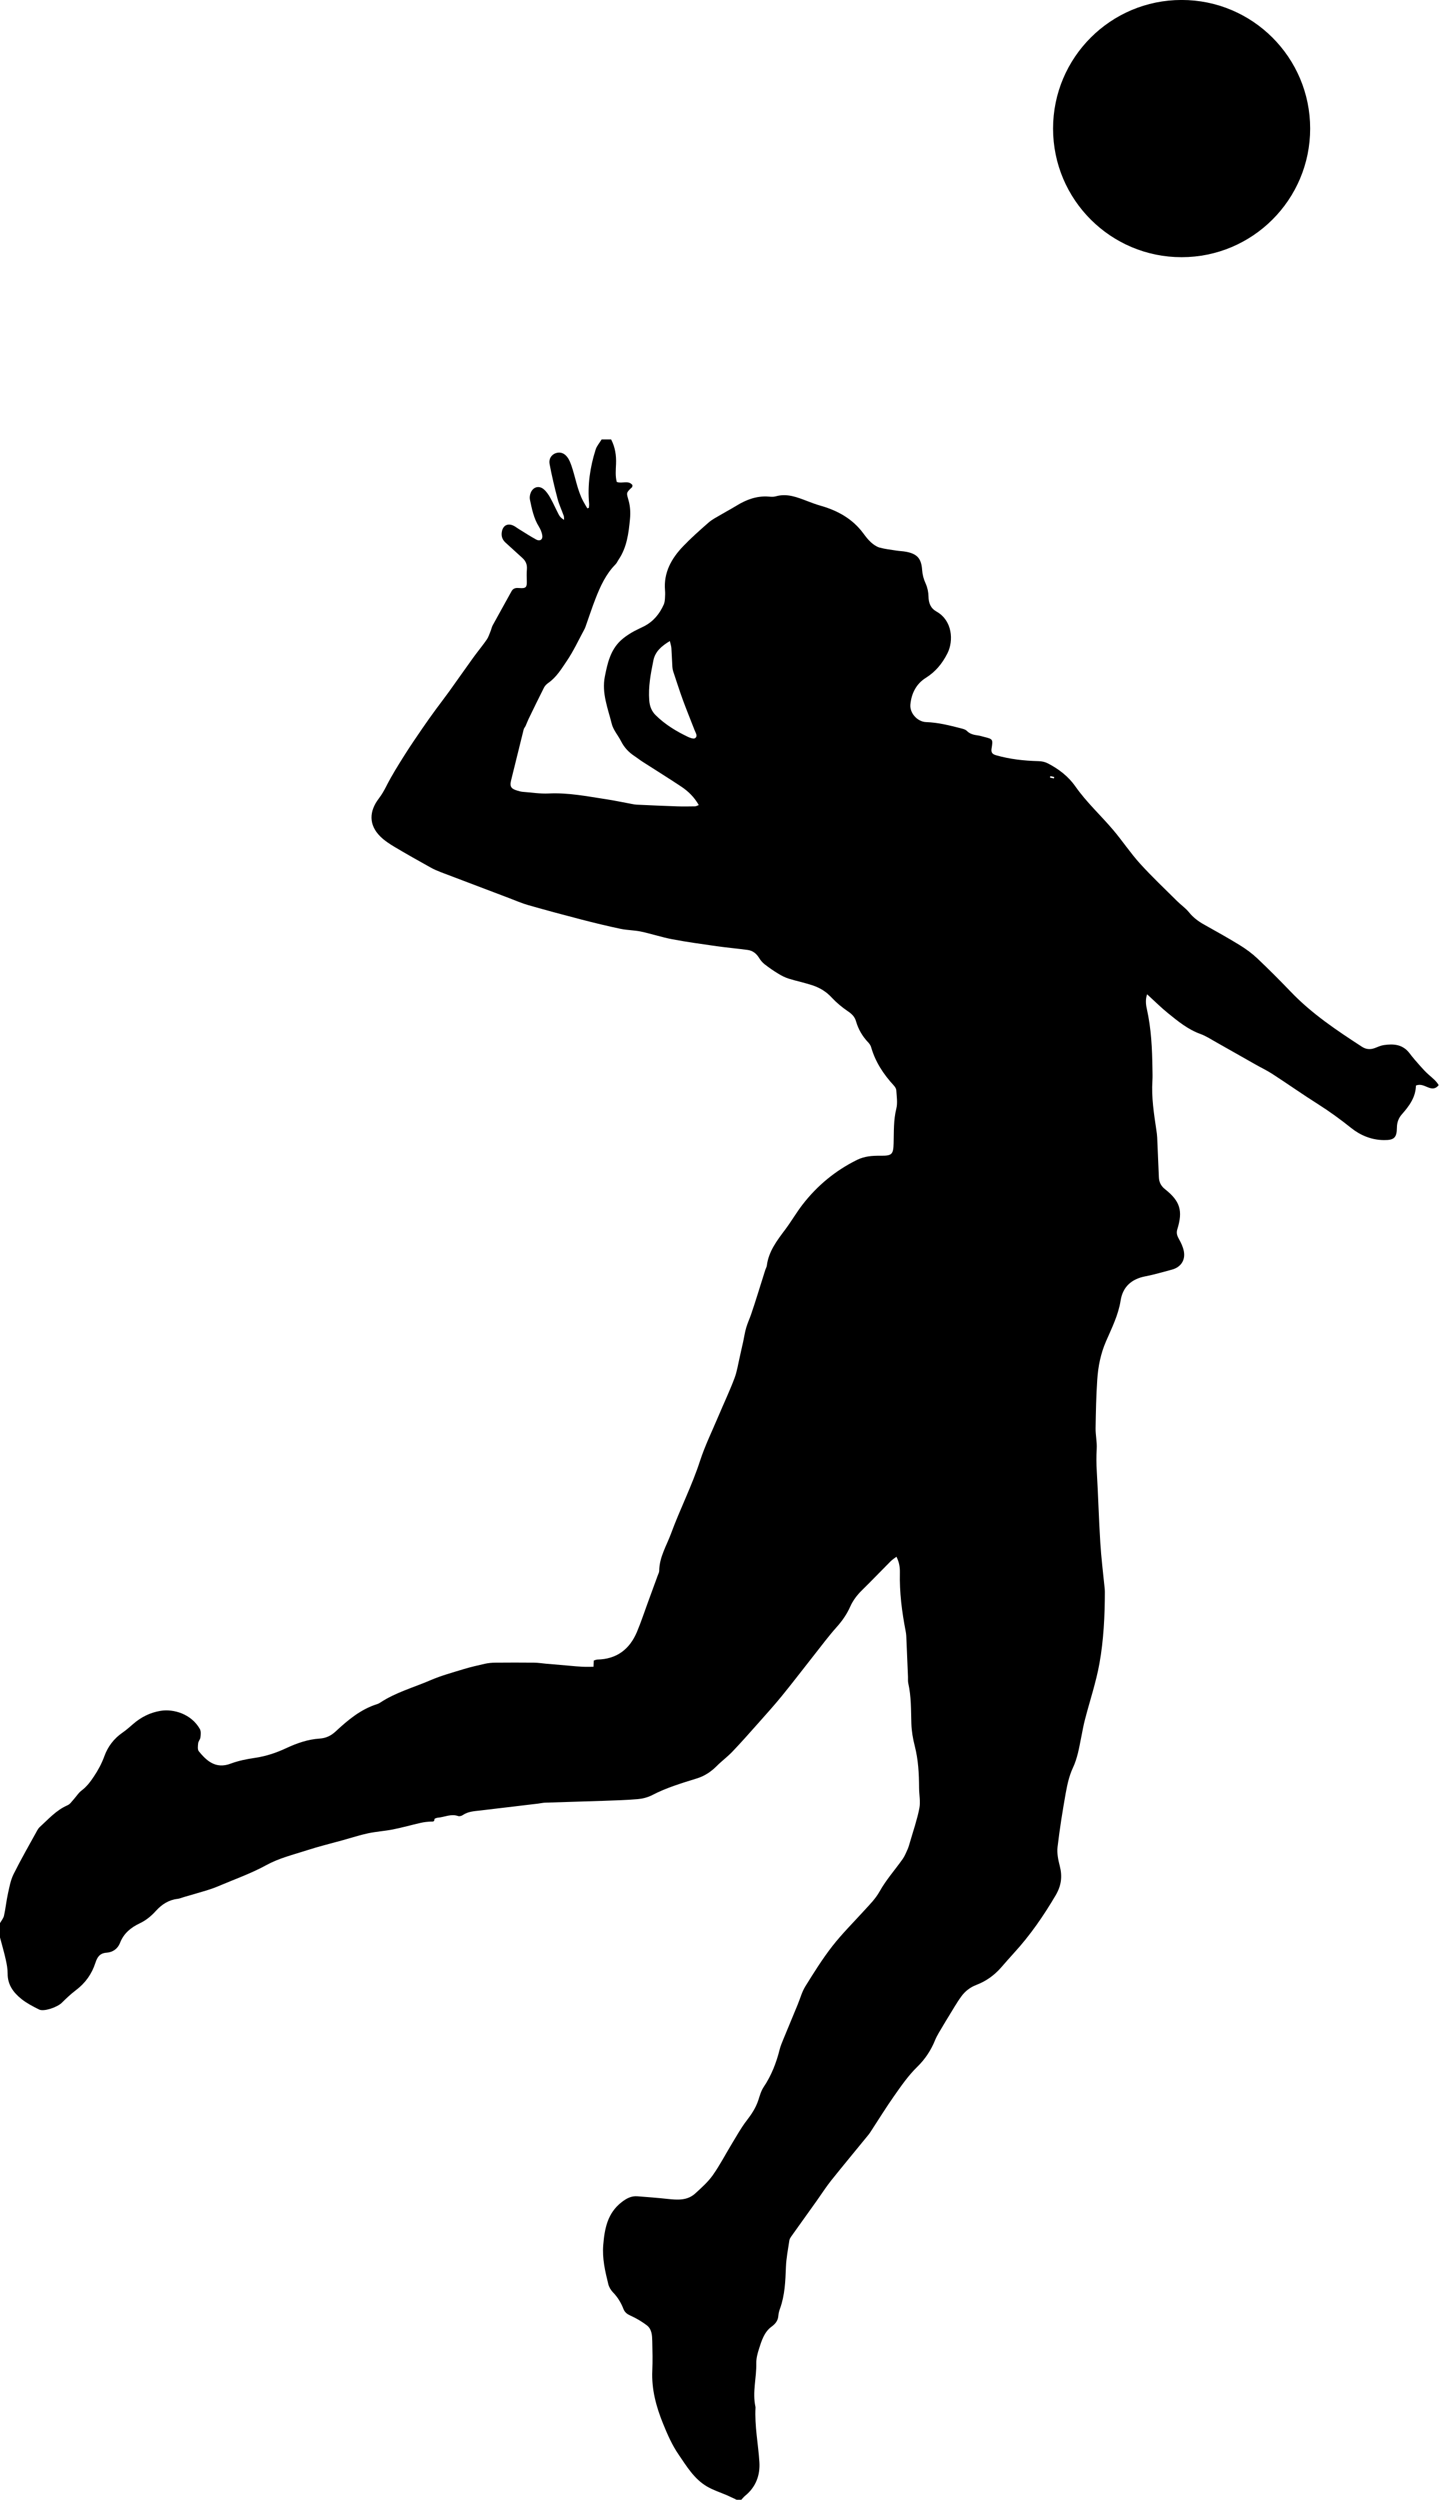 <?xml version="1.0" encoding="UTF-8"?><svg xmlns="http://www.w3.org/2000/svg" xmlns:xlink="http://www.w3.org/1999/xlink" height="350.2" preserveAspectRatio="xMidYMid meet" version="1.0" viewBox="0.0 -0.0 201.7 350.2" width="201.7" zoomAndPan="magnify"><defs><clipPath id="a"><path d="M 0 61 L 201.66 61 L 201.66 350.199 L 0 350.199 Z M 0 61"/></clipPath></defs><g><g clip-path="url(#a)" id="change1_2"><path d="M 200.297 150.594 C 199.855 150.207 199.449 149.773 199.062 149.332 C 198.547 148.754 198.031 148.164 197.566 147.547 C 196.625 146.305 195.336 146.203 193.961 146.41 C 193.527 146.473 193.113 146.672 192.695 146.828 C 192.062 147.062 191.473 147.016 190.895 146.641 C 187.383 144.359 183.902 142.039 180.973 138.988 C 179.434 137.387 177.863 135.805 176.246 134.277 C 175.504 133.574 174.656 132.953 173.781 132.414 C 172.141 131.402 170.453 130.469 168.773 129.527 C 167.953 129.07 167.238 128.531 166.641 127.789 C 166.18 127.219 165.551 126.789 165.023 126.27 C 163.266 124.52 161.453 122.816 159.789 120.98 C 158.449 119.5 157.336 117.816 156.047 116.293 C 154.305 114.234 152.301 112.41 150.742 110.184 C 149.758 108.773 148.391 107.723 146.855 106.934 C 146.48 106.738 146.012 106.645 145.586 106.633 C 143.543 106.578 141.527 106.363 139.562 105.789 C 139.102 105.656 138.898 105.402 138.98 104.891 C 139.203 103.547 139.188 103.547 137.879 103.219 C 137.629 103.156 137.379 103.074 137.121 103.039 C 136.527 102.957 135.969 102.852 135.512 102.387 C 135.324 102.191 134.992 102.113 134.711 102.039 C 133.098 101.625 131.488 101.215 129.809 101.16 C 128.594 101.117 127.488 99.898 127.605 98.688 C 127.754 97.145 128.426 95.805 129.754 94.973 C 131.129 94.113 132.062 92.977 132.793 91.539 C 133.691 89.766 133.496 86.934 131.281 85.684 C 130.434 85.207 130.164 84.5 130.145 83.562 C 130.137 82.949 129.996 82.301 129.742 81.742 C 129.461 81.121 129.297 80.516 129.25 79.836 C 129.141 78.227 128.543 77.586 126.992 77.297 C 126.559 77.215 126.109 77.203 125.672 77.137 C 124.867 77.012 124.051 76.926 123.273 76.707 C 122.836 76.582 122.414 76.277 122.07 75.965 C 121.664 75.598 121.32 75.145 120.992 74.699 C 119.484 72.672 117.414 71.531 115.039 70.852 C 114.398 70.672 113.773 70.438 113.152 70.199 C 111.727 69.656 110.316 69.082 108.734 69.535 C 108.422 69.625 108.066 69.598 107.738 69.57 C 106.07 69.441 104.605 69.996 103.215 70.852 C 102.488 71.297 101.734 71.691 101 72.129 C 100.43 72.465 99.82 72.77 99.328 73.199 C 98.102 74.273 96.875 75.355 95.75 76.531 C 94.113 78.242 93 80.211 93.215 82.711 C 93.246 83.078 93.234 83.453 93.207 83.82 C 93.184 84.113 93.156 84.426 93.039 84.684 C 92.453 86.008 91.574 87.078 90.258 87.746 C 89.664 88.051 89.043 88.312 88.477 88.656 C 87.941 88.98 87.414 89.34 86.965 89.77 C 85.547 91.125 85.141 92.941 84.781 94.773 C 84.32 97.098 85.207 99.234 85.746 101.402 C 85.961 102.27 86.633 103.016 87.051 103.84 C 87.5 104.73 88.148 105.414 88.973 105.949 C 89.348 106.195 89.695 106.477 90.066 106.715 C 91.875 107.879 93.703 109.008 95.492 110.199 C 96.473 110.855 97.316 111.672 97.945 112.785 C 97.691 112.879 97.562 112.961 97.43 112.965 C 96.586 112.977 95.734 112.996 94.891 112.965 C 93.004 112.902 91.117 112.812 89.234 112.727 C 89.012 112.719 88.793 112.672 88.574 112.633 C 87.371 112.41 86.176 112.152 84.969 111.969 C 82.297 111.562 79.645 111.027 76.91 111.16 C 75.699 111.219 74.477 111.023 73.258 110.93 C 73.004 110.906 72.746 110.836 72.5 110.758 C 71.824 110.547 71.387 110.328 71.621 109.391 C 72.223 106.992 72.801 104.59 73.402 102.188 C 73.445 102.016 73.59 101.871 73.668 101.703 C 73.82 101.367 73.945 101.02 74.105 100.688 C 74.816 99.227 75.52 97.762 76.258 96.312 C 76.387 96.059 76.625 95.836 76.859 95.668 C 77.988 94.883 78.688 93.715 79.422 92.633 C 80.395 91.203 81.125 89.609 81.953 88.082 C 82.039 87.922 82.09 87.738 82.152 87.562 C 82.586 86.348 82.984 85.117 83.453 83.914 C 84.141 82.148 84.918 80.43 86.281 79.055 C 86.461 78.871 86.559 78.617 86.707 78.402 C 87.875 76.676 88.117 74.676 88.305 72.684 C 88.387 71.852 88.34 70.961 88.117 70.16 C 87.809 69.039 87.715 69.066 88.594 68.254 C 88.637 68.215 88.621 68.113 88.648 67.961 C 88.094 67.227 87.211 67.789 86.453 67.52 C 86.23 66.703 86.312 65.848 86.348 65.012 C 86.402 63.797 86.219 62.648 85.664 61.566 C 85.219 61.566 84.773 61.566 84.328 61.566 C 84.043 62.035 83.648 62.477 83.488 62.984 C 82.707 65.445 82.332 67.965 82.574 70.555 C 82.594 70.746 82.555 70.945 82.543 71.145 C 82.469 71.164 82.395 71.188 82.32 71.215 C 82.129 70.883 81.93 70.562 81.75 70.227 C 80.906 68.637 80.664 66.848 80.074 65.172 C 79.926 64.762 79.754 64.328 79.484 63.996 C 79.094 63.512 78.551 63.258 77.898 63.484 C 77.312 63.688 76.895 64.266 77.031 64.996 C 77.34 66.633 77.723 68.254 78.145 69.859 C 78.359 70.68 78.734 71.461 79.016 72.262 C 79.078 72.434 79.047 72.641 79.062 72.828 C 78.707 72.629 78.477 72.391 78.328 72.109 C 77.914 71.324 77.562 70.508 77.129 69.734 C 76.879 69.289 76.578 68.836 76.191 68.523 C 75.52 67.98 74.715 68.23 74.387 69.035 C 74.27 69.328 74.211 69.695 74.277 69.996 C 74.555 71.301 74.809 72.613 75.535 73.777 C 75.766 74.145 75.941 74.578 76.012 75.008 C 76.105 75.57 75.691 75.871 75.18 75.598 C 74.34 75.145 73.539 74.617 72.723 74.117 C 72.469 73.965 72.238 73.77 71.973 73.645 C 71.172 73.254 70.496 73.609 70.344 74.492 C 70.238 75.082 70.395 75.594 70.844 76.004 C 71.641 76.727 72.43 77.453 73.227 78.172 C 73.703 78.598 73.906 79.109 73.852 79.758 C 73.805 80.305 73.82 80.859 73.84 81.41 C 73.867 82.273 73.715 82.453 72.828 82.383 C 72.348 82.34 71.953 82.363 71.691 82.844 C 70.82 84.434 69.926 86.016 69.059 87.605 C 68.918 87.863 68.871 88.164 68.758 88.434 C 68.59 88.836 68.461 89.27 68.215 89.621 C 67.621 90.473 66.957 91.27 66.348 92.109 C 65.199 93.699 64.078 95.312 62.934 96.902 C 62.328 97.746 61.688 98.562 61.078 99.398 C 60.445 100.266 59.82 101.133 59.215 102.02 C 58.359 103.27 57.5 104.52 56.691 105.805 C 55.809 107.207 54.922 108.617 54.172 110.094 C 53.852 110.727 53.523 111.309 53.094 111.871 C 51.738 113.645 51.66 115.551 53.301 117.18 C 53.895 117.773 54.633 118.246 55.359 118.68 C 57.012 119.664 58.691 120.605 60.371 121.539 C 60.82 121.793 61.301 121.996 61.785 122.184 C 64.969 123.398 68.16 124.605 71.348 125.812 C 72.246 126.152 73.133 126.543 74.055 126.805 C 76.516 127.508 78.984 128.172 81.457 128.812 C 83.285 129.285 85.121 129.73 86.969 130.121 C 87.906 130.32 88.887 130.305 89.824 130.504 C 91.309 130.816 92.758 131.305 94.246 131.586 C 96.312 131.977 98.402 132.262 100.488 132.559 C 101.918 132.762 103.355 132.887 104.785 133.078 C 105.488 133.172 106.004 133.562 106.383 134.172 C 106.59 134.512 106.859 134.84 107.168 135.082 C 107.781 135.559 108.422 136.004 109.086 136.406 C 109.543 136.688 110.039 136.941 110.555 137.102 C 111.648 137.441 112.777 137.672 113.867 138.031 C 114.891 138.371 115.801 138.906 116.559 139.73 C 117.23 140.453 118.012 141.105 118.828 141.66 C 119.387 142.035 119.801 142.426 119.984 143.07 C 120.305 144.195 120.883 145.18 121.691 146.031 C 121.863 146.211 122.027 146.445 122.098 146.684 C 122.688 148.766 123.844 150.512 125.297 152.086 C 125.461 152.266 125.621 152.527 125.633 152.762 C 125.68 153.605 125.836 154.5 125.637 155.297 C 125.234 156.91 125.301 158.531 125.258 160.16 C 125.215 161.742 125.012 161.926 123.406 161.91 C 122.281 161.898 121.184 161.977 120.152 162.48 C 117.109 163.977 114.559 166.082 112.488 168.758 C 111.633 169.867 110.926 171.094 110.086 172.219 C 108.926 173.77 107.738 175.289 107.484 177.301 C 107.457 177.516 107.328 177.715 107.262 177.926 C 106.883 179.121 106.516 180.324 106.133 181.52 C 105.855 182.395 105.578 183.27 105.277 184.137 C 105.062 184.762 104.777 185.363 104.594 185.996 C 104.406 186.633 104.312 187.293 104.172 187.941 C 104.02 188.629 103.871 189.316 103.711 190.004 C 103.469 191.043 103.316 192.121 102.938 193.113 C 102.258 194.91 101.43 196.652 100.684 198.426 C 99.805 200.508 98.805 202.551 98.109 204.691 C 96.984 208.156 95.324 211.395 94.07 214.805 C 93.438 216.527 92.414 218.137 92.398 220.066 C 92.398 220.277 92.273 220.488 92.199 220.699 C 91.727 221.984 91.258 223.273 90.785 224.562 C 90.289 225.914 89.84 227.285 89.281 228.613 C 88.254 231.051 86.445 232.438 83.727 232.492 C 83.559 232.496 83.391 232.586 83.23 232.633 C 83.215 232.941 83.203 233.188 83.191 233.504 C 82.637 233.504 82.125 233.523 81.617 233.496 C 81.023 233.473 80.434 233.41 79.844 233.359 C 78.738 233.266 77.637 233.172 76.531 233.074 C 75.977 233.027 75.426 232.93 74.871 232.926 C 73.055 232.906 71.238 232.91 69.422 232.926 C 68.945 232.93 68.457 232.977 67.992 233.078 C 66.98 233.305 65.969 233.535 64.98 233.836 C 63.422 234.312 61.836 234.742 60.348 235.383 C 57.973 236.41 55.441 237.094 53.258 238.547 C 53.137 238.629 52.996 238.691 52.855 238.738 C 50.559 239.457 48.762 240.969 47.055 242.555 C 46.371 243.191 45.672 243.504 44.801 243.562 C 43.145 243.672 41.605 244.211 40.125 244.902 C 38.738 245.551 37.32 246.027 35.797 246.254 C 34.629 246.426 33.441 246.656 32.34 247.07 C 30.184 247.887 28.91 246.605 27.875 245.355 C 27.668 245.109 27.734 244.59 27.777 244.207 C 27.809 243.926 28.07 243.668 28.098 243.387 C 28.141 243.004 28.191 242.535 28.016 242.227 C 26.812 240.098 24.32 239.379 22.504 239.676 C 21.062 239.91 19.762 240.555 18.645 241.535 C 18.172 241.949 17.695 242.367 17.176 242.727 C 15.973 243.555 15.117 244.68 14.633 246.02 C 14.262 247.039 13.77 247.961 13.172 248.855 C 12.676 249.602 12.16 250.297 11.426 250.848 C 10.992 251.168 10.699 251.672 10.328 252.078 C 10.059 252.371 9.812 252.758 9.473 252.902 C 7.891 253.582 6.789 254.848 5.562 255.965 C 5.43 256.09 5.316 256.246 5.23 256.406 C 4.105 258.453 2.938 260.477 1.898 262.566 C 1.48 263.41 1.312 264.387 1.105 265.32 C 0.887 266.328 0.785 267.363 0.562 268.367 C 0.48 268.742 0.195 269.07 0 269.418 C 0 270.086 0 270.754 0 271.422 C 0.273 272.453 0.574 273.48 0.805 274.52 C 0.953 275.168 1.074 275.84 1.07 276.5 C 1.062 278.062 1.898 279.164 3.016 280.055 C 3.762 280.648 4.633 281.094 5.488 281.523 C 6.148 281.855 8.039 281.195 8.66 280.578 C 9.285 279.957 9.934 279.344 10.637 278.812 C 11.961 277.816 12.871 276.539 13.371 274.984 C 13.637 274.168 13.988 273.625 14.941 273.559 C 15.809 273.5 16.508 273.004 16.824 272.184 C 17.344 270.84 18.355 270.027 19.586 269.445 C 20.48 269.023 21.207 268.414 21.859 267.695 C 22.684 266.789 23.652 266.156 24.902 266.016 C 25.195 265.98 25.473 265.852 25.758 265.77 C 26.82 265.457 27.887 265.16 28.949 264.836 C 29.477 264.676 30.008 264.492 30.516 264.277 C 32.797 263.305 35.16 262.48 37.324 261.293 C 39.148 260.293 41.113 259.832 43.039 259.207 C 44.691 258.668 46.387 258.262 48.066 257.793 C 49.238 257.469 50.402 257.086 51.59 256.832 C 52.746 256.586 53.938 256.52 55.098 256.285 C 56.402 256.027 57.684 255.66 58.98 255.367 C 59.438 255.262 59.91 255.211 60.375 255.191 C 60.648 255.176 60.895 255.266 60.895 254.84 C 60.895 254.773 61.203 254.66 61.375 254.645 C 62.32 254.57 63.223 254.062 64.215 254.418 C 64.391 254.48 64.676 254.406 64.844 254.293 C 65.617 253.758 66.512 253.734 67.391 253.629 C 70.07 253.309 72.754 252.992 75.434 252.672 C 75.766 252.633 76.094 252.547 76.426 252.539 C 79.125 252.449 81.828 252.379 84.527 252.285 C 86.156 252.227 87.785 252.184 89.406 252.043 C 90.094 251.984 90.816 251.793 91.426 251.477 C 93.414 250.441 95.543 249.809 97.668 249.148 C 98.762 248.809 99.66 248.211 100.465 247.406 C 101.168 246.699 101.984 246.102 102.672 245.379 C 103.895 244.098 105.07 242.766 106.25 241.438 C 107.379 240.164 108.523 238.902 109.598 237.582 C 111.141 235.691 112.617 233.746 114.133 231.832 C 115.164 230.527 116.16 229.184 117.27 227.945 C 118.047 227.078 118.695 226.148 119.164 225.094 C 119.562 224.199 120.137 223.449 120.836 222.766 C 122.188 221.441 123.492 220.074 124.828 218.734 C 125.051 218.508 125.328 218.336 125.652 218.086 C 126.051 218.867 126.148 219.594 126.133 220.32 C 126.07 223.074 126.414 225.789 126.938 228.484 C 126.977 228.703 127.016 228.926 127.027 229.148 C 127.109 231.07 127.188 232.992 127.27 234.914 C 127.281 235.211 127.246 235.52 127.309 235.805 C 127.73 237.664 127.684 239.555 127.742 241.445 C 127.773 242.508 127.961 243.59 128.223 244.621 C 128.719 246.547 128.812 248.496 128.824 250.461 C 128.828 251.418 129.043 252.41 128.863 253.324 C 128.555 254.914 128.016 256.461 127.562 258.023 C 127.461 258.379 127.363 258.738 127.215 259.074 C 127.008 259.543 126.809 260.031 126.516 260.449 C 125.449 261.957 124.199 263.355 123.305 264.957 C 122.703 266.031 121.887 266.828 121.098 267.695 C 119.605 269.336 118.02 270.91 116.656 272.656 C 115.273 274.434 114.074 276.355 112.883 278.273 C 112.402 279.047 112.164 279.973 111.809 280.828 C 111.145 282.434 110.477 284.039 109.816 285.645 C 109.621 286.125 109.41 286.605 109.285 287.105 C 108.816 288.984 108.129 290.758 107.039 292.379 C 106.676 292.918 106.496 293.594 106.289 294.227 C 105.938 295.301 105.332 296.203 104.645 297.094 C 103.879 298.086 103.27 299.199 102.613 300.273 C 101.711 301.758 100.91 303.312 99.91 304.73 C 99.234 305.684 98.324 306.488 97.453 307.285 C 96.328 308.312 94.941 308.203 93.551 308.051 C 92.156 307.898 90.754 307.793 89.352 307.684 C 88.492 307.613 87.824 307.973 87.137 308.504 C 85.141 310.047 84.742 312.227 84.555 314.512 C 84.398 316.387 84.816 318.199 85.266 320 C 85.367 320.41 85.621 320.832 85.918 321.141 C 86.582 321.82 87.051 322.605 87.391 323.477 C 87.578 323.957 87.914 324.199 88.395 324.414 C 89.191 324.77 89.961 325.23 90.656 325.754 C 91.371 326.297 91.406 327.176 91.426 327.992 C 91.457 329.363 91.492 330.738 91.43 332.109 C 91.309 334.727 91.98 337.184 92.949 339.562 C 93.547 341.035 94.199 342.52 95.09 343.824 C 96.227 345.484 97.289 347.285 99.102 348.344 C 99.988 348.863 100.996 349.176 101.945 349.59 C 102.383 349.781 102.809 349.996 103.242 350.199 C 103.465 350.199 103.688 350.199 103.91 350.199 C 104.086 350.012 104.242 349.801 104.441 349.641 C 105.953 348.418 106.559 346.75 106.441 344.914 C 106.277 342.367 105.758 339.848 105.898 337.277 C 105.898 337.238 105.895 337.199 105.887 337.164 C 105.434 335.129 106.051 333.109 106.008 331.078 C 105.996 330.426 106.164 329.746 106.367 329.117 C 106.738 327.953 107.105 326.715 108.121 325.969 C 108.73 325.523 109.055 325.086 109.105 324.367 C 109.129 324.039 109.227 323.707 109.34 323.395 C 110.016 321.516 110.086 319.562 110.16 317.594 C 110.211 316.348 110.457 315.105 110.641 313.863 C 110.672 313.656 110.809 313.453 110.934 313.273 C 112.113 311.613 113.301 309.961 114.484 308.305 C 115.148 307.371 115.77 306.398 116.48 305.5 C 118.215 303.332 119.988 301.203 121.742 299.051 C 121.883 298.883 122 298.688 122.121 298.504 C 123.176 296.891 124.188 295.25 125.293 293.676 C 126.312 292.227 127.312 290.77 128.602 289.516 C 129.656 288.484 130.488 287.242 131.055 285.84 C 131.344 285.125 131.789 284.469 132.176 283.797 C 132.414 283.379 132.672 282.973 132.922 282.562 C 133.527 281.594 134.082 280.586 134.758 279.668 C 135.281 278.953 135.977 278.41 136.848 278.074 C 138.18 277.566 139.332 276.754 140.285 275.676 C 140.898 274.984 141.496 274.281 142.125 273.598 C 144.387 271.133 146.27 268.402 147.969 265.516 C 148.773 264.145 148.926 262.867 148.539 261.387 C 148.316 260.539 148.137 259.613 148.234 258.758 C 148.531 256.223 148.934 253.699 149.383 251.184 C 149.598 249.988 149.871 248.758 150.383 247.664 C 151.027 246.289 151.258 244.848 151.547 243.398 C 151.711 242.562 151.863 241.727 152.074 240.906 C 152.75 238.289 153.621 235.711 154.102 233.059 C 154.699 229.746 154.859 226.367 154.863 222.992 C 154.863 222.809 154.844 222.621 154.828 222.438 C 154.621 220.34 154.355 218.242 154.227 216.141 C 154.02 212.816 153.93 209.484 153.734 206.16 C 153.668 205.086 153.66 204.027 153.723 202.953 C 153.777 202.004 153.551 201.035 153.566 200.078 C 153.602 197.82 153.645 195.559 153.797 193.305 C 153.918 191.461 154.266 189.672 155.02 187.926 C 155.824 186.07 156.754 184.242 157.074 182.191 C 157.383 180.254 158.621 179.168 160.559 178.801 C 161.793 178.566 163.004 178.195 164.219 177.879 C 165.484 177.551 166.172 176.586 165.938 175.301 C 165.828 174.699 165.547 174.109 165.242 173.57 C 164.988 173.121 164.859 172.73 165.02 172.215 C 165.824 169.629 165.422 168.281 163.305 166.605 C 162.73 166.152 162.457 165.609 162.434 164.895 C 162.363 163.047 162.281 161.199 162.199 159.348 C 162.184 159.016 162.137 158.684 162.09 158.355 C 161.742 156.047 161.383 153.742 161.531 151.395 C 161.566 150.84 161.543 150.281 161.535 149.723 C 161.496 146.906 161.367 144.102 160.746 141.336 C 160.594 140.668 160.547 139.977 160.785 139.289 C 161.805 140.219 162.715 141.133 163.711 141.938 C 165.117 143.078 166.523 144.23 168.277 144.859 C 169.035 145.133 169.73 145.594 170.441 145.992 C 172.281 147.027 174.113 148.074 175.953 149.113 C 176.758 149.57 177.598 149.969 178.375 150.473 C 180.52 151.863 182.609 153.34 184.77 154.703 C 186.371 155.719 187.891 156.824 189.371 158.008 C 190.684 159.059 192.238 159.703 193.977 159.719 C 195.402 159.734 195.785 159.395 195.801 157.977 C 195.805 157.227 196.035 156.621 196.531 156.066 C 197.547 154.918 198.434 153.695 198.469 152.074 C 199.152 151.805 199.68 152.152 200.219 152.355 C 200.75 152.559 201.215 152.578 201.656 152.02 C 201.312 151.426 200.789 151.031 200.297 150.594 Z M 97.41 103.422 C 97.203 103.555 96.723 103.367 96.414 103.223 C 94.77 102.441 93.227 101.496 91.914 100.207 C 91.32 99.621 91.07 98.941 91.004 98.129 C 90.852 96.219 91.211 94.359 91.586 92.512 C 91.836 91.277 92.715 90.516 93.891 89.805 C 93.988 90.242 94.086 90.512 94.105 90.785 C 94.164 91.672 94.191 92.559 94.246 93.441 C 94.258 93.66 94.305 93.883 94.371 94.09 C 94.816 95.422 95.242 96.762 95.723 98.082 C 96.246 99.504 96.824 100.906 97.371 102.324 C 97.512 102.688 97.848 103.141 97.41 103.422 Z M 147.723 109.055 C 147.539 109.016 147.355 108.977 147.176 108.938 C 147.188 108.867 147.203 108.801 147.219 108.73 C 147.398 108.77 147.586 108.809 147.766 108.848 C 147.754 108.914 147.738 108.984 147.723 109.055"/></g><g id="change1_1"><path d="M 147.605 18.012 C 147.605 27.965 155.672 36.031 165.621 36.031 C 175.574 36.031 183.641 27.965 183.641 18.012 C 183.641 8.062 175.574 -0.004 165.621 -0.004 C 155.672 -0.004 147.605 8.062 147.605 18.012"/></g></g></svg>